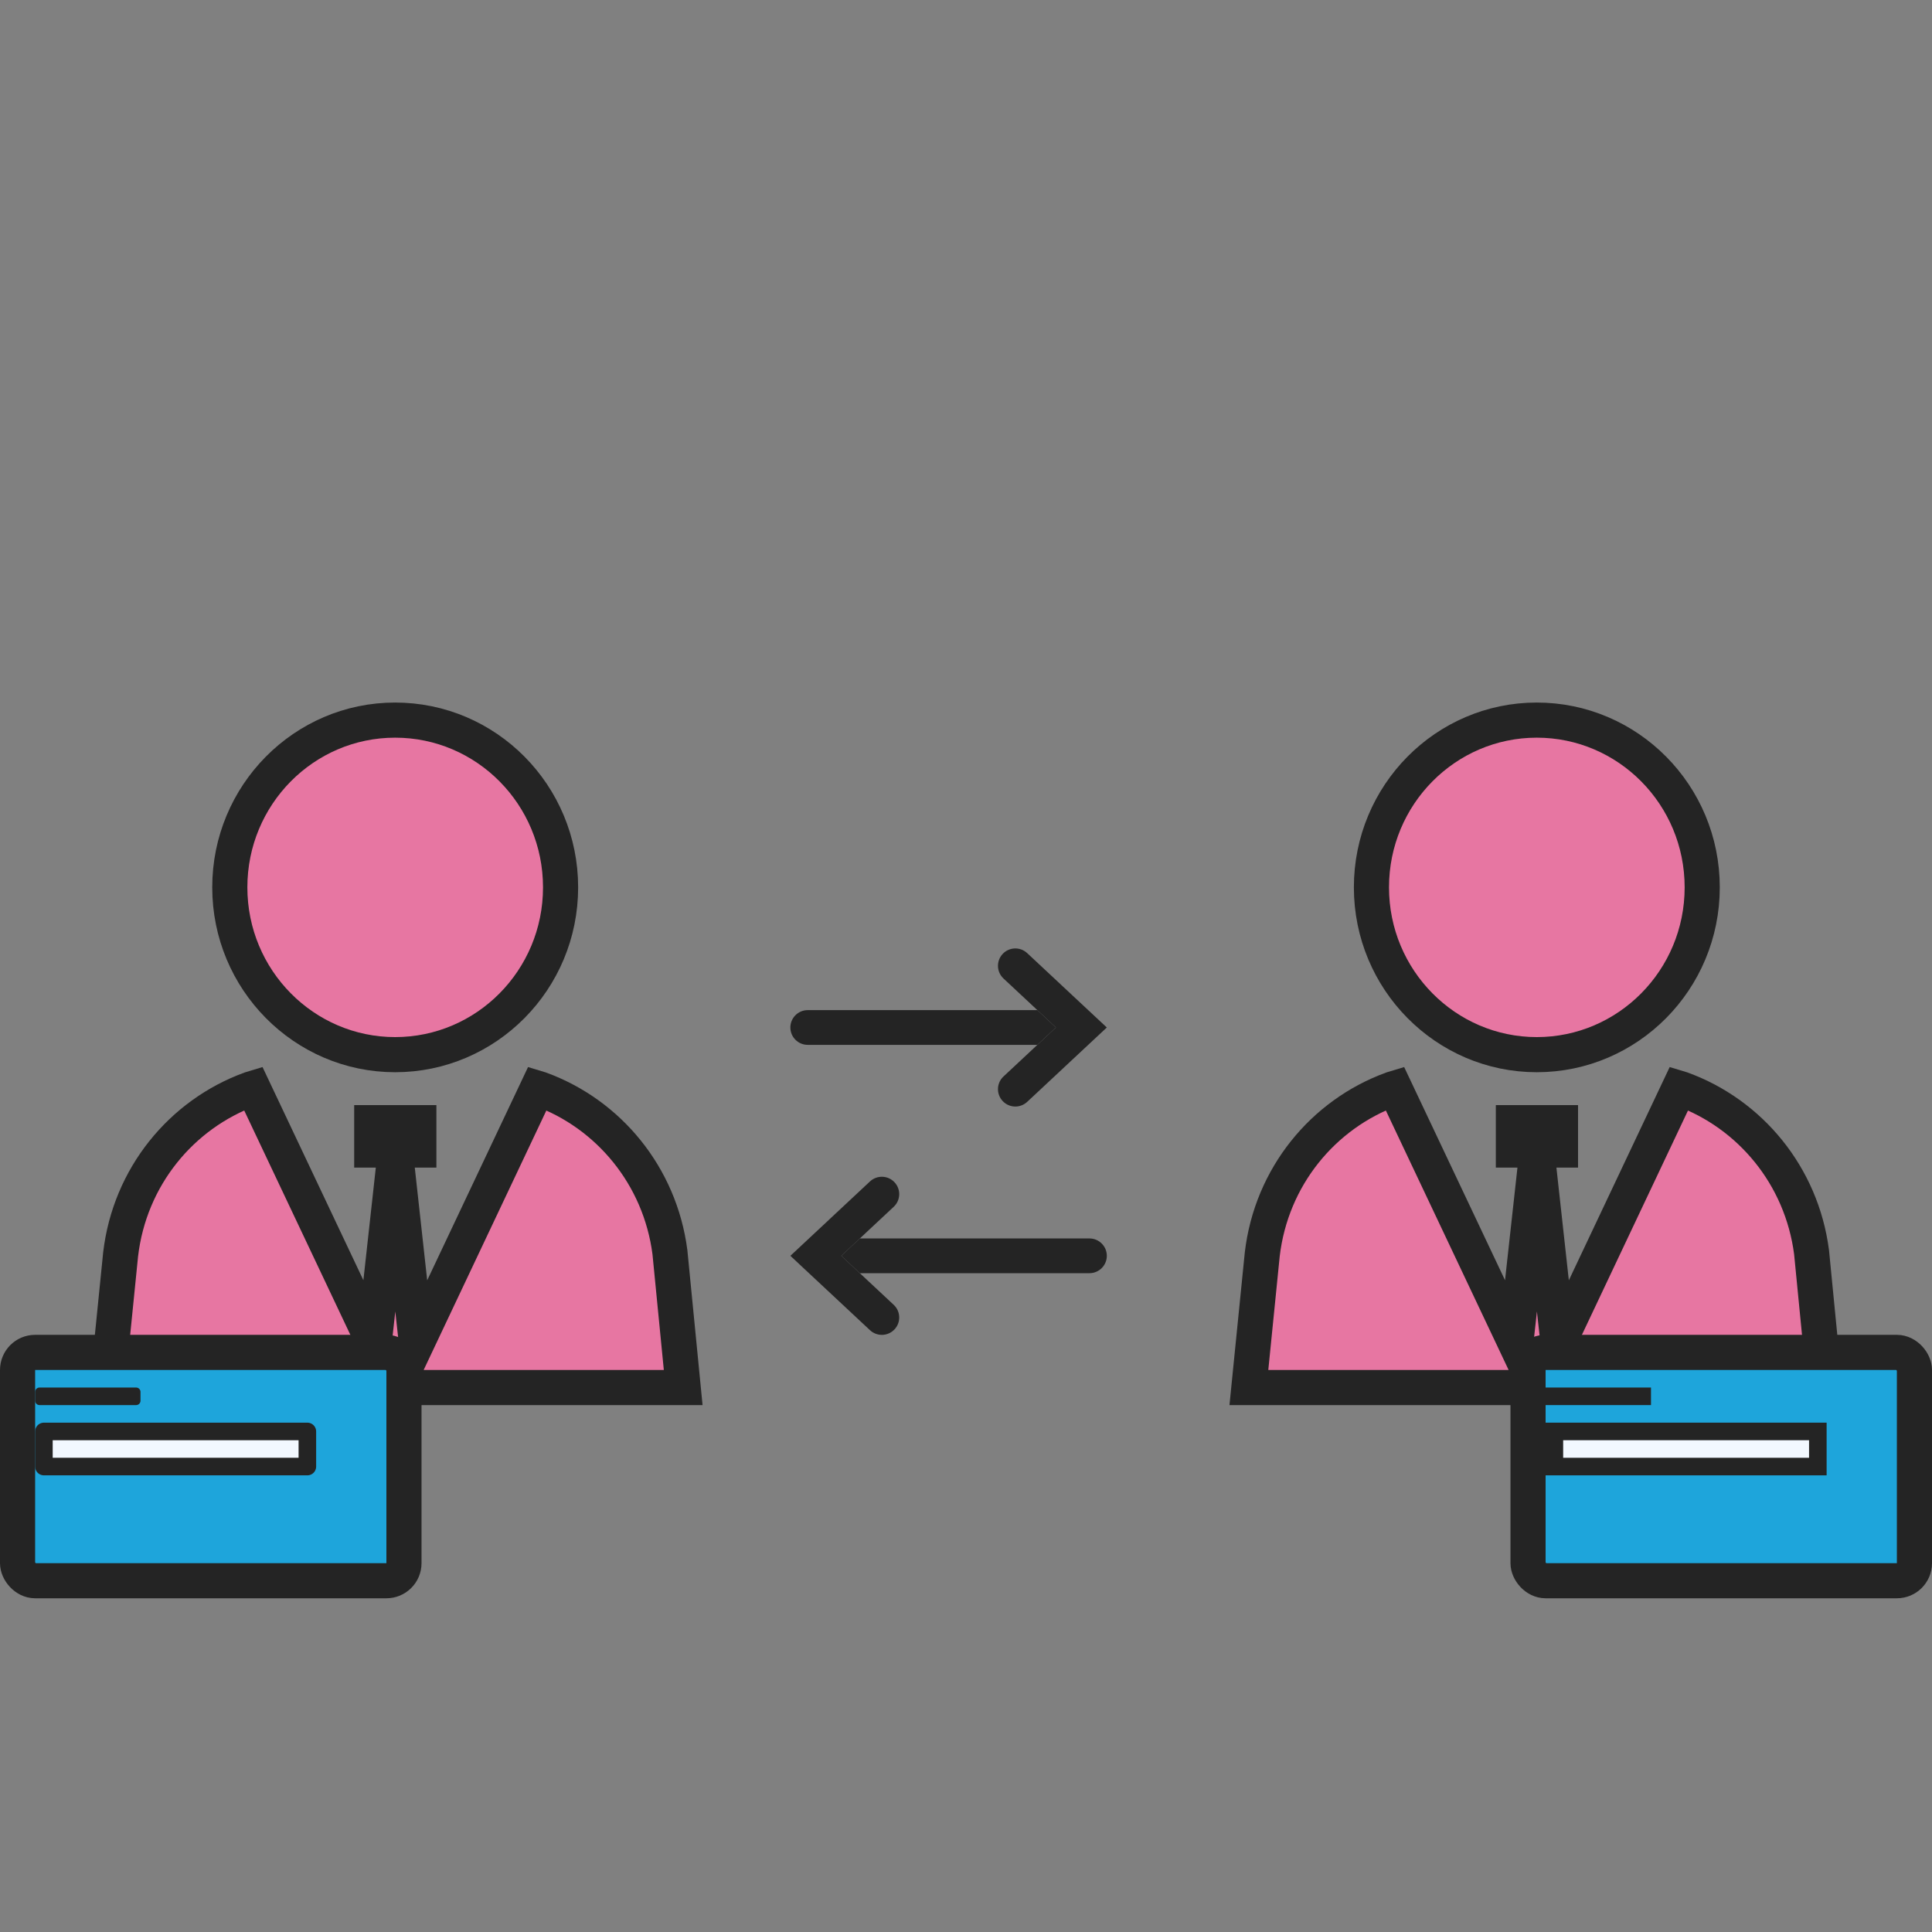 <svg width="110" height="110" viewBox="0 0 110 110" fill="none" xmlns="http://www.w3.org/2000/svg">
<rect x="0" y="0" width="110" height="110" fill="#808080" stroke="none"/>
<path d="M63.017 58.501L58.484 62.735C58.293 62.913 58.05 63.002 57.809 63.002C57.546 63.002 57.282 62.896 57.087 62.688C56.714 62.288 56.735 61.662 57.134 61.291L59.062 59.49L60.119 58.501L59.062 57.512L57.134 55.711C56.735 55.338 56.714 54.714 57.087 54.314C57.46 53.914 58.085 53.894 58.484 54.267L63.017 58.501Z" fill="#242424"/>
<path d="M60.118 58.501L59.061 59.49H45.989C45.443 59.49 45 59.047 45 58.501C45 57.955 45.443 57.512 45.989 57.512H59.061L60.118 58.501Z" fill="#242424"/>
<path d="M45.001 71.501L49.533 75.735C49.724 75.913 49.967 76.002 50.208 76.002C50.472 76.002 50.736 75.896 50.931 75.688C51.304 75.288 51.283 74.662 50.883 74.29L48.956 72.49L47.899 71.501L48.956 70.512L50.883 68.711C51.283 68.338 51.304 67.713 50.931 67.314C50.558 66.915 49.933 66.894 49.533 67.266L45.001 71.501Z" fill="#242424"/>
<path d="M47.899 71.501L48.956 72.49H62.029C62.575 72.49 63.018 72.047 63.018 71.501C63.018 70.955 62.575 70.512 62.029 70.512H48.956L47.899 71.501Z" fill="#242424"/>
<g clip-path="url(#clip0_2036_1893)">
<path d="M30.752 62.007C34.639 63.422 37.578 66.933 38.143 71.298L38.154 71.412L38.898 79H6.105L6.868 71.414C7.385 67.003 10.331 63.437 14.26 62.007L14.412 61.961L19.786 73.319L21.297 76.513L21.684 73.001L22.391 66.588L22.506 65.536L22.622 66.588L23.329 73.005L23.716 76.518L25.227 73.323L30.6 61.961L30.752 62.007ZM23.847 63.92V65.478H21.166V63.92H23.847Z" fill="#E776A2" stroke="#242424" stroke-width="2"/>
<path d="M22.496 41C27.687 41 31.917 45.252 31.917 50.523C31.917 55.793 27.687 60.047 22.498 60.048C17.31 60.047 13.084 55.785 13.084 50.523C13.084 45.258 17.307 41 22.496 41Z" fill="#E776A2" stroke="#242424" stroke-width="2"/>
</g>
<g clip-path="url(#clip1_2036_1893)">
<path d="M95.752 62.007C99.639 63.422 102.578 66.933 103.143 71.298L103.154 71.412L103.897 79H71.106L71.868 71.414C72.385 67.003 75.331 63.437 79.26 62.007L79.412 61.961L84.786 73.319L86.297 76.513L86.684 73.001L87.391 66.588L87.506 65.536L87.622 66.588L88.329 73.005L88.716 76.518L90.227 73.323L95.6 61.961L95.752 62.007ZM88.847 63.92V65.478H86.166V63.92H88.847Z" fill="#E776A2" stroke="#242424" stroke-width="2"/>
<path d="M87.496 41C92.687 41 96.917 45.252 96.917 50.523C96.917 55.793 92.687 60.047 87.498 60.048C82.31 60.047 78.084 55.785 78.084 50.523C78.084 45.258 82.307 41 87.496 41Z" fill="#E776A2" stroke="#242424" stroke-width="2"/>
</g>
<rect x="1" y="77" width="22" height="13" rx="1" fill="#1EA5DB" stroke="#242424" stroke-width="2"/>
<rect x="2.25" y="79.25" width="5.5" height="0.5" fill="#F2F8FF" stroke="#242424" stroke-width="0.5" stroke-linejoin="round"/>
<rect x="2.5" y="81.5" width="15" height="2" fill="#F2F8FF" stroke="#242424" stroke-linejoin="round"/>
<rect x="87" y="77" width="22" height="13" rx="1" fill="#1EA5DB" stroke="#242424" stroke-width="2"/>
<rect x="88.25" y="79.25" width="5.5" height="0.5" fill="#F2F8FF" stroke="#242424" stroke-width="0.5"/>
<rect x="88.5" y="81.5" width="15" height="2" fill="#F2F8FF" stroke="#242424"/>
<defs>
<clipPath id="clip0_2036_1893">
<rect width="35" height="40" fill="white" transform="translate(5 40)"/>
</clipPath>
<clipPath id="clip1_2036_1893">
<rect width="35" height="40" fill="white" transform="translate(70 40)"/>
</clipPath>
</defs>
</svg>
